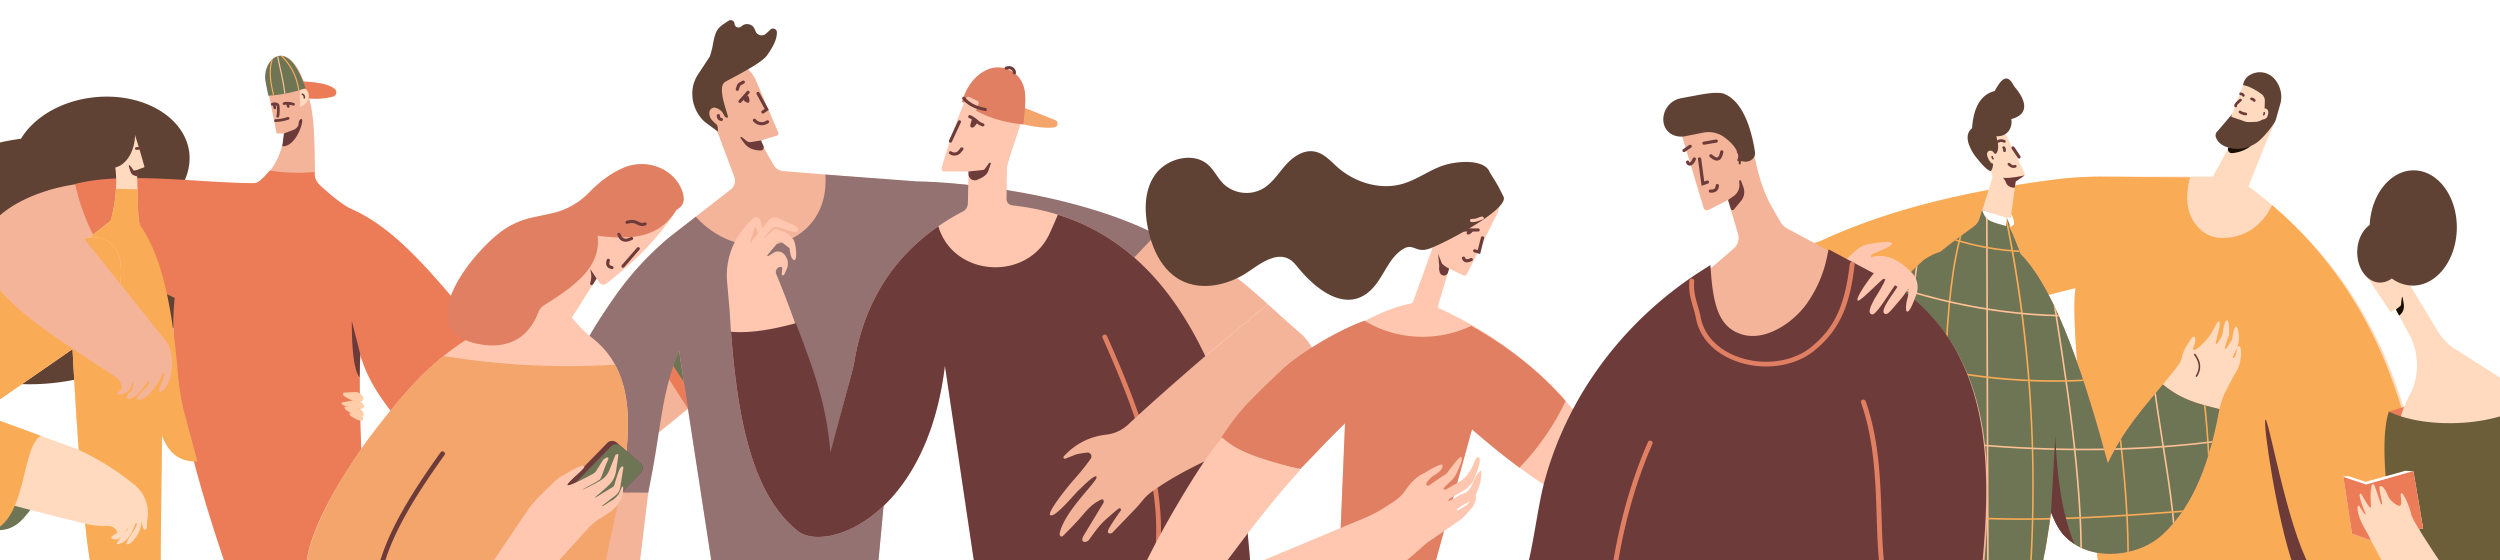 <svg xmlns="http://www.w3.org/2000/svg" width="1366" height="306"><defs><clipPath id="a"><path data-name="長方形 5" transform="translate(0 418)" fill="#fff" d="M0 0h1366v306H0z"/></clipPath><clipPath id="b"><path data-name="長方形 1" fill="none" d="M0 0h1517.001v355H0z"/></clipPath><clipPath id="c"><path data-name="パス 28" d="M215.245 24.886a14.643 14.643 0 00-1.056 9.285l1.426 7.117a71.984 71.984 0 0020.295-4.127c-4.251-13.012-9.376-17.68-13.645-17.681-2.93 0-5.455 2.2-7.019 5.406" fill="none"/></clipPath><clipPath id="d"><path data-name="パス 95" d="M1150.482 108.87a8.115 8.115 0 01-2.416 3.46c-4.816 3.652-11.54 8.24-18.809 14.206A35.331 35.331 0 001120.2 131c-52.352 46.258-60.425 120.256-64.472 167.765l46.146-.176c1.614-13.6 5.042-36.251 9.979-55.244l9.7 54.362 63.5-.176c1.362-7.292 3.731-21.168 4.611-28.778 3.436 9.544 7.9 14.774 14.389 18.47 13.721 7.811 34.53 4.8 46.206-5.819 13.866-12.613 24.932-32.87 31.4-68.844 0-.012.006-.029.01-.043-10.749-2.7-20.5-4.8-30.877-13.475-10.963 13.242-21.62 25.035-30.073 43.076-11.453-42.488-27.683-94.28-47.6-114.26-1.877-5.086-3.95-10.095-6.278-15l.543-3.792-15.3-5.37z" fill="none"/></clipPath></defs><g data-name="長方形 5"><path data-name="長方形 5" fill="#fff" d="M0 0h1366v306H0z"/><g clip-path="url(#a)" transform="translate(0 -418)"><g data-name="グループ 2"><g data-name="グループ 1" clip-path="url(#b)" transform="translate(-69 429)"><path data-name="パス 1" d="M80.471 64.807c7.088-11.8 22.115-20.829 40.256-22.671 26.582-2.7 49.753 11.051 51.753 30.713a28.992 28.992 0 01-4.971 18.894c7.735 8.7 12.679 19.029 13.838 30.417 3.762 36.987-33.726 71.086-83.732 76.162S4.023 177.531.26 140.545c-3.673-36.111 31.982-69.455 80.211-75.738" fill="#604235"/><path data-name="パス 2" d="M90.308 226.73l.11 32.108c-.7 4.178-8.218 13.7-11.627 16.217-4.353 3.222-7.24 3.617-13.492 3.836z" fill="#6e7555"/><path data-name="パス 3" d="M270.146 163.612l-19.305-64-9.652-12.273c-.26-15.725-.21-32.3-2.633-42.079-7.24-30.377-18.659-29.128-22.927-20.378a14.637 14.637 0 00-1.055 9.285l5.555 27.749h4.387c-1.553 11.649-6.2 20.192-13.5 26.087a4.824 4.824 0 01-3.026 1.097c-38.525 0-80.779-5.625-112.6 3.877l16.361 26.8 19.749 16.659 36.849 16.218c-4.687 44.8 9.725 101.588 23.693 143.449h78.974c-4.479-39.006-10.923-102.115-.871-132.491" fill="#f4b499"/><path data-name="パス 4" d="M235.242 42.488a37.945 37.945 0 0015.74-.707 2.449 2.449 0 00.9-4.235c-3.474-2.853-10.715-3.877-19.57-4.117z" fill="#ec7b58"/><path data-name="パス 5" d="M250.457 99.616c42.637 10.747 70.291 64.506 119.271 112.211 25.95-12.856 43.967-26.508 73.042-39.74a21.829 21.829 0 002.792-1.515l6.393-7.547a10.124 10.124 0 014.42-1.465c3.939-.41 9.177-.961 9.172.3-.01 2.629-2.523 3.506-5.534 3.048-1.707-.259-2.929 1.914-2.778 3.634a1.519 1.519 0 00.589 1.208c.942.608 4.125.076 8.208-2.451 1.785-1.1 5.432-1.94 6.424-.07 2.13 4.015 4.827 8.438 6.8 12.163 2.286 4.314-81.448 74.024-99.284 79.4a66.056 66.056 0 01-33.64.786c-31.287-7.437-65.893-35.814-83.5-83.625z" fill="#f4b499"/><path data-name="パス 6" d="M232.907 38.108v9.348a7.189 7.189 0 003.817-2.995 5.193 5.193 0 00.342-5.734c-.763-1.251-1.944-1.8-4.158-.619" fill="#ffdabf"/><path data-name="パス 7" d="M224.133 61.921l5.055-1.893a5.343 5.343 0 002.9-2.611s-.061-3.385 1.694-3.385-2.779 15.339-10.53 14.9z" fill="#6c3a39"/><path data-name="パス 8" d="M240.741 83.084v-.043a107.33 107.33 0 01-24.449-.843 34.126 34.126 0 01-5.656 5.809 4.847 4.847 0 01-3.046 1.093c-27.29 0-71.21-6.576-97.536.436A116.5 116.5 0 00132.18 136.6l32.276 15.182c-4.687 44.8 13.235 102.465 27.2 144.326h78.974c-3.61-31.443-5.7-87.125-4.826-113.789 3.656 14.319 12.241 25.586 20.277 35.853 15.524-13.253 30.567-29.759 45.286-48.46-24.544-29.15-44.974-55.125-69.92-66.26-5.418-2.418-13.163-9.141-17.461-13.093a10.072 10.072 0 01-3.249-7.269" fill="#ec7b58"/><path data-name="パス 9" d="M147.692 80.445l-3.856 1.42.587 21.14a59.475 59.475 0 003.376 18.7c13.382 37.486 8.318 113.4 8.323 173.4l-37.891.437c-5.546-32.436-10.817-128.553-11.689-167.878l22.815-17.964c2.628-7.725 4.132-21.863 2.34-30.975-6.151-18.556-3.749-35.984 5.834-28.636 2.582 1.98 9.53 26.841 10.386 29.93a.355.355 0 01-.225.429" fill="#ffdabf"/><path data-name="パス 10" d="M117.072 62.161c0 10.277 5.762 18.607 12.87 18.607s12.871-8.331 12.871-18.607-5.763-18.607-12.871-18.607-12.87 8.331-12.87 18.607" fill="#604235"/><path data-name="パス 11" d="M144.422 103l-.294-10.6-11.772-.2a70.586 70.586 0 01-3 17.5l-22.816 17.971c.873 39.325 6.142 135.968 11.689 168.4l38.621.028c0-60.006 4.329-136.91-9.053-174.4a59.521 59.521 0 01-3.376-18.7" fill="#faab56"/><path data-name="パス 12" d="M114.916 119.555C91.424 128.18 69.023 145.817 47.171 168c-22.442 17.93-35.617 32.819-42.65 46.623a18.683 18.683 0 005.038 23.093c21.225 17 65.038 27.235 106.177 37.482a41.941 41.941 0 0011.019 1.14c3.019-.063 5.326.568 6.409 3.874 0 0-6.17 2.783-1.755 3.506 4.731.775 6.142-6.136 7.9-6.136 0 0-8.093 8.983-6.142 8.767 7.9-.877 9.653-13.15 10.53-11.4s-7.019 10.52-5.264 11.4 9.479-6.948 7.9-16.656c0 0 0 8.767 1.755 8.767s.983-3.39 1.336-5.051a20.11 20.11 0 00-7.65-20.117l-4-3.04a137.4 137.4 0 00-26.824-15.922L57.847 214.9l55.136-38.135c17.322-13.713 24.149-28.98 21.62-45.63a14.724 14.724 0 00-19.687-11.576" fill="#ffdabf"/><path data-name="パス 13" d="M91.218 227.109L57.846 214.9l55.136-38.135c17.323-13.713 24.15-28.98 21.62-45.632a14.724 14.724 0 00-19.686-11.575c-22.383 8.218-43.777 24.618-64.649 45.332-2.193 2.176-4.512 4.227-6.9 6.19-20.189 16.605-32.276 30.6-38.892 43.628a18.815 18.815 0 005.217 23.115c13.364 10.769 30.682 34.057 55.606 41.071 18.428-7.894 15.224-44.721 25.92-51.785" fill="#faab56"/><path data-name="パス 14" d="M146.328 269.686s0 1.816.166 3.795a16.356 16.356 0 00-.166-3.795" fill="#ffdabf"/><path data-name="パス 15" d="M136.779 280.492a80.795 80.795 0 00-1.582 1.937 11.439 11.439 0 001.582-1.937" fill="#ffdabf"/><path data-name="パス 16" d="M143.836 109.7c13.531 17.362 19.288 46.74 22.392 83.618a131.4 131.4 0 003.995 23.032l6.666 24.847c-10.229.018-16.725-4.133-21.206-19.286z" fill="#faab56"/><path data-name="パス 17" d="M263.176 203.2l-6.119.334c-1.036.057-.9 1.36.2 2.043 3.514 2.17 5.934 3.062 8.364 2.982 1.946-.065 2.518-2.031.935-3.811l-.044-.05a4.48 4.48 0 00-3.339-1.5" fill="#ffcda7"/><path data-name="パス 18" d="M263.967 211.783l-5.946-.671c-1.006-.113-1.027 1.014-.038 1.768 3.143 2.39 5.376 3.526 7.732 3.836 1.885.249 2.664-1.332 1.34-3.091l-.037-.049a4.8 4.8 0 00-3.051-1.793" fill="#ffcda7"/><path data-name="パス 19" d="M264.76 215.313l-4.256-.48c-.719-.082-.734.726-.026 1.264 2.248 1.711 3.847 2.524 5.533 2.746 1.349.178 1.906-.954.96-2.212l-.027-.035a3.436 3.436 0 00-2.183-1.283" fill="#ffcda7"/><path data-name="パス 20" d="M266.554 208.957a6.316 6.316 0 00-4.468-1.211l-5.952 1.106c-1.123.209-.366 1.387 1.182 1.848a32.057 32.057 0 008.446 1.636c2.478.033 2.884-1.834.792-3.379" fill="#ffcda7"/><path data-name="パス 21" d="M68.872 106.762a27.3 27.3 0 00-7.566 10.444c-11.118 28.03 34.266 53.406 71.045 77.906a7.041 7.041 0 013.129 5.864 1.954 1.954 0 01-.777 1.45l-1.6 1.069a.661.661 0 00.482 1.2c8.068-.758 7.185-6.749 8.062-6.749s.006 2.049.006 2.049a4.091 4.091 0 01-.763 2.379s-3.926 3.647-2.314 4.339c3.065 1.315 7.273-3.95 11.234-9.243.273-.365.661.5.639.563-.745 2.312-1.671 3.032-3.537 4.589-1.736 1.447-4.1 4.611-2.627 4.821 6.142.877 13.163-13.15 14.04-14.9 1.046 0 .224 2.306-.877 5.259-.746 2-2.295 4.906-.878 5.26 4.388-.877 10.161-15.845 3.511-27.176L108.3 111.012l6.556 7.306-19.174-25.387c-9.85 2.942-19.38 7.374-26.811 13.831" fill="#f4b499"/><path data-name="パス 22" d="M143.836 81.864l-1.755.383S140 79.07 139.5 79.234s.88 3.613.88 3.613a2.882 2.882 0 001.765 1.952l1.286.488a.365.365 0 00.494-.352z" fill="#6c3a39"/><path data-name="パス 23" d="M235.242 42.926a.42.42 0 01-.121-.017.438.438 0 01-.3-.542 1.13 1.13 0 00-.4-1.21l-.476-.369a.439.439 0 01.539-.692l.476.369a2 2 0 01.7 2.141.439.439 0 01-.421.319" fill="#6c3a39"/></g></g><g data-name="グループ 4"><g data-name="グループ 3" clip-path="url(#c)" transform="translate(-69 429)"><path data-name="パス 24" d="M215.245 24.886a14.634 14.634 0 00-1.055 9.284l1.425 7.118a71.977 71.977 0 0020.295-4.127c-7.169-21.94-16.819-20.161-20.665-12.275" fill="#6e7555"/><path data-name="パス 25" d="M231.991 38.622c-1.226-8.026-4.262-13.973-9.846-19.28l.453-.476c5.7 5.415 8.794 11.476 10.044 19.657z" fill="#faab56"/><path data-name="パス 26" d="M224.384 40.62a134.251 134.251 0 00-2.493-13.676c-.609-2.83-1.238-5.758-1.817-8.794l.646-.123c.578 3.029 1.207 5.953 1.815 8.781a134.5 134.5 0 012.5 13.749z" fill="#ffc194"/><path data-name="パス 27" d="M218.249 41.4c-1.457-6.125-3.27-13.75-.426-21.233l.616.234c-2.771 7.293-.986 14.808.45 20.846z" fill="#faab56"/></g></g><g data-name="グループ 6"><g data-name="グループ 5" clip-path="url(#b)" transform="translate(-69 429)"><path data-name="パス 29" d="M265.807 182.314L261.2 164.27c.032 14.325.855 26.513 4.278 30.9z" fill="#6c3a39"/><path data-name="パス 30" d="M487.816 195.453L455.072 217.1l-30.294-46.316 31.916-22.584z" fill="#6e7555"/><path data-name="パス 31" d="M455.216 217.121l-6.112 1.794-30.177-47.145 5.9-1.084z" fill="#ec7b58"/><path data-name="パス 32" d="M466.5 166.687l-6.467 5.621c-1.094.952.174 2.275 1.983 2.079 5.744-.62 9.182-1.713 11.794-3.889 2.091-1.741 1.031-4.4-2.246-5.008l-.092-.016a6.265 6.265 0 00-4.972 1.213" fill="#ffcda7"/><path data-name="パス 33" d="M476.071 174.2a6.809 6.809 0 00-4.782 1.54l-4.018 3.192c-1.209.739-.261 2 1.479 1.983 5.524-.059 6.754-.275 9.62-1.954 2.295-1.344 1.794-3.756-1.179-4.562l-.083-.022a6.257 6.257 0 00-1.037-.177" fill="#ffcda7"/><path data-name="パス 34" d="M473.432 180.995a.719.719 0 00-.053 1.234c1.444.892 4.489.56 5.989-.657 1.477-1.2.861-2.852-1.33-3.1-.015 0-3.13 1.71-4.606 2.522" fill="#ffcda7"/><path data-name="パス 35" d="M473.408 170.226a8.833 8.833 0 00-5.973 2.5l-4.389 4.244c-1.06 1.194.31 3.448 2.414 2.629 4.913-1.913 7.527-3.108 9.979-4.963 2.763-2.092 1.606-4.5-2.031-4.409" fill="#ffcda7"/><path data-name="パス 36" d="M418.974 171.864l32.135-22.722 5.585-.948-31.987 22.444z" fill="#b0b399"/><path data-name="パス 37" d="M627.743 56.86c6.375 1.455 12.308 2.321 17.177 1.764a2.066 2.066 0 00.6-4l-18.763-7.507z" fill="#f3a56b"/><path data-name="パス 38" d="M725.931 128.515c-17.049-9.516-63.44-26.648-82.745-30.762-35.378-7.538-53.186-8.953-73.667-9.262l-72.665-6.028a6.408 6.408 0 01-4.78-2.733s-8.184-13.693-7.218-13.99l8.636-2.647a1.2 1.2 0 00.793-1.614l-12.34-28.739a17.5 17.5 0 00-19.587-10.04c-10.961 2.332-12.9 13.918-.721 39.994l8.6 23.041a5.975 5.975 0 01-2.007 6.83l-33.806 26.332a168.215 168.215 0 00-28.112 30.256c-27.934 38.981-37.266 98.87-46.983 146.561h59.352c4.824-38.414 9.319-88.854 21.31-115.269l17.8 114.972h91.119l14.325-151.357 25.7 1.533a165.443 165.443 0 0146.87 9.711l86.981 31.755 5.426-4.039 33.531-27.8c-10.9-9.88-20.335-18.069-35.815-26.71" fill="#f4b499"/><path data-name="パス 39" d="M570.025 88.1l-50.061-3.715c2.876 40.208-44.839 51.872-70.779 23.018l-14.761 11.5a168.139 168.139 0 00-28.111 30.256c-27.935 38.981-33.646 61.321-43.362 109.013H423.2c7.624-36.705 6.174-50.337 16.794-77.719l17.8 115.818h91.116l14.325-152.2 25.7 1.532a165.472 165.472 0 0146.869 9.712l18.442 10.643 46.5-48.9C654.24 93.7 590.509 88.4 570.025 88.1" fill="#947272"/><path data-name="パス 40" d="M461.161 60.832l-7.139-5.284a20.807 20.807 0 01-6.246-19.867c.022-.1.058-.242.1-.4a20.616 20.616 0 012.707-5.912l6.308-9.547c.207-.617 1.257-4.421 1.368-5.06 1.752-10.108 2.8-10.45 8.8-14.4a2.126 2.126 0 013.3 1.568v.1a2.2 2.2 0 003.649 1.448l.251-.219a4.506 4.506 0 017.042 1.521l.621 1.47a3.549 3.549 0 005.608 1.143l2.452-2.237a2.093 2.093 0 013.516 1.369c.088 3.922-2.033 7.957-5.354 12.681-3.142 4.63-19.923 12.706-22.977 14.582-4.849 2.981 2.23 18.916 1.562 19.339s-1.249.2-5.243-2.748c-6.745-4.974.78 6.235-.335 10.462" fill="#604235"/><path data-name="パス 41" d="M392.136 136.929l4.209 6.38a2.806 2.806 0 004.089.605c13.217-10.743 23.923-19.387 37.635-39.051 2.492-3.575-1-13.2-5.94-14.138a33.066 33.066 0 00-8.635-.234c-7.64.623-13.146 9.184-17.944 14.849-12.441 14.691-27.34 34.115-41.549 51.845-49.147 13.614-70.691 41.653-93.967 71.967-17.416 24.514-31.024 48.807-33.459 66.137h163.37c7.957-42.189 26.26-95.335-7.287-121.568a67.1 67.1 0 01-9.875-9.621l-1.337-1.584 13.533-21.3z" fill="#ffc7b0"/><path data-name="パス 42" d="M438.485 103.715c-9.444 15.888-25.7 16.23-42.951 14.112 2.091 16.782-12.311 27.414-29.149 37.887a8.036 8.036 0 00-3.251 3.959c-5.5 14.346-16.682 19.75-30.768 17.615-38.314-5.808-9.93-45.328 8.9-60.558a44.736 44.736 0 0118.678-8.907l10.171-2.2a40.141 40.141 0 0020.4-11.078c5.49-5.665 11.583-10.644 19.2-13.9 12.54-5.351 27.511.339 32.026 12.647 1.717 4.68 1.006 8.314-3.255 10.416" fill="#e07f62"/><path data-name="パス 43" d="M747.623 245.405a164.284 164.284 0 00-6.647-28.108c-21.07-63.447-55.543-109.263-118.786-116.064a3.521 3.521 0 01-3.223-3.486l.281-17.328c-.081-1.477 7.179-22.966 7.179-22.966 10.147-20.669-15.1-39.01-28.11-17.576a29.376 29.376 0 00-1.891 3.761 315.041 315.041 0 00-12.92 37.182 1.5 1.5 0 001.563 1.854l13.107.044-.323 17.459a5.069 5.069 0 01-2.765 4.378c-29.248 15.327-52.133 40.9-59.072 80.922a82.454 82.454 0 01-2.214 9.482l-12.557 48.269c-3.867-38.043-14.341-71.143-28.141-104.561a2.825 2.825 0 012.121-3.808.869.869 0 011.2.845l-.276 2.965a.7.7 0 001.342.336l1.325-2.907a7.4 7.4 0 00-1.075-7.839l-.2-.235a4.6 4.6 0 00-5.99-.865l-3 1.954c.541-.579-.716-.193-.462-.494l6.887-8.155 5.441 4.124s.353 6.045 2.465 6.49.9-9.8-.432-11.28c-4.24-4.7-4.2-3.785-10.092-5.784 0 0-6.357 5.9-6.383 5.383a431.24 431.24 0 013.8-4.426c1.55-1.78 2.478-2.247 4.832-1.655 4.384 1.1 10.163 3.945 10.453 1.41s-5.181-3.623-10.28-6.32a4.817 4.817 0 00-5.929 1.172l-3.417 4.181a36.04 36.04 0 00-.867-4.177 2.615 2.615 0 00-4.422-1.055c-2.1 2.261-4.544 4.991-4.544 4.991a40.254 40.254 0 00-9.321 29.275l1.462 16.867c3.429 60.288 13 99.684 36.658 119.078 14.326 12.827 70.787-5.921 80.9-89.9l15.811 106.521h71.746l.7-113.87c11.728 19.142 19.8 75.109 27.232 114.434h51.322zM478.964 121.217l2.318-7.786a.414.414 0 01.773-.027l1.17 3.066-3.99 4.883a.155.155 0 01-.271-.136" fill="#ffc7b0"/><path data-name="パス 44" d="M747.623 245.4a164.276 164.276 0 00-6.648-28.107c-18.128-54.592-46.182-96.127-93.946-110.991a441.114 441.114 0 01-4.494 10.24c-11.919 26.182-51.927 24.079-60.614-3.221q-.111-.345-.218-.692c-22.714 15.719-39.849 39.164-45.688 72.844a82.389 82.389 0 01-2.213 9.482l-11.07 41.224c-2.38-28.18-9.72-46.212-18.864-70.607-12.876 3.544-24.943 5.586-35.435 4.7 3.942 54.323 13.736 90.236 35.972 108.467 14.326 12.826 70.786-5.921 80.9-89.9l15.81 106.521 151 .564z" fill="#6d3b3a"/><path data-name="パス 45" d="M311.41 183.508c-16.457 13.22-28.663 29.089-41.374 45.645-17.416 24.514-31.024 49.652-33.459 66.982h163.37c6.68-35.422 20.65-79.41 5.107-107.866a418.334 418.334 0 01-93.643-4.761" fill="#f3a56b"/><path data-name="パス 46" d="M468.7 59.69s-2.9-5.5-4.416-8.368a6.577 6.577 0 00-3.721-3.223c-1.235-.4-1.55-.454-2.525.052-2.31 1.2-1.626 4.988.223 6.764 4.448 4.273 5.4 5.326 10.439 4.776" fill="#f4b499"/><path data-name="パス 47" d="M394.979 141.217l-3.421-5.178.446 2.677a10.093 10.093 0 01-.112 3.206l-.4 1.943a.791.791 0 001.449.554z" fill="#6d3b3a"/><path data-name="パス 48" d="M484.855 65.741l-5.432.884a3.227 3.227 0 01-2.531-.659l-2.558-2.047a.457.457 0 00-.67.611l1.974 2.642a8.947 8.947 0 004.31 3.238 14.237 14.237 0 004.615.819 1.7 1.7 0 001.652-2.35z" fill="#6d3b3a"/><path data-name="パス 49" d="M277.786 297.758a1.374 1.374 0 01-.361-.049 1.263 1.263 0 01-.9-1.569c5.96-20.208 20.126-41.657 33.2-59.974a1.332 1.332 0 011.818-.321 1.245 1.245 0 01.331 1.765c-12.95 18.145-26.979 39.372-32.834 59.228a1.3 1.3 0 01-1.256.919" fill="#6d3b3a"/><path data-name="パス 50" d="M373.831 263.832l13.01 11.387a3.833 3.833 0 005.21-.2l27.169-27.866a3.364 3.364 0 00-.206-4.935L406 230.836a3.831 3.831 0 00-5.209.2L373.625 258.9a3.364 3.364 0 00.206 4.935" fill="#6d3b3a"/><path data-name="パス 51" d="M375.943 265.679l10.9 9.539a3.831 3.831 0 005.209-.2l27.171-27.866a3.366 3.366 0 00-.206-4.935l-10.9-9.539a3.831 3.831 0 00-5.209.2l-27.169 27.866a3.363 3.363 0 00.206 4.935" fill="#6e7555"/><path data-name="パス 52" d="M338.209 296.069l20.14-29.828c.31-.295 4.075-4.73 4.075-4.73s8.18-8.111 10.087-9.846a29.728 29.728 0 012.955-2.317c2.74-1.18 11.47-7.335 12.766-5.474.794 1.14-9.391 8.44-9.15 10.037.2 1.325 10.444-4.109 13.925-6a4.921 4.921 0 001.827-1.719l3.353-5.36a4.132 4.132 0 012.165-1.768c.853-.283 1.542-.115.753 1.529-2.22 4.638-3.4 9.628-4.38 10.425-1.685 1.369-8.253 4.622-9.275 5.406-.823.63 5.544-2.375 9.862-5.012a11.315 11.315 0 004.607-5.427l3.308-8.223c.267-.58 1.8-.879 1.675-.257l-1.381 9.426c-.925 3.9-2.044 5.5-5.064 8.29l-6.248 5.414a.144.144 0 00.172.228l9.172-5.6a2.118 2.118 0 001.1-1.152s1.865-6.7 3.025-8.887 2.037-1.223 1.932-.772l-1.77 11.271a7.291 7.291 0 01-2.7 4.128l-7.232 5.514c-.086.066-.06-.258.09.16s3.885-2.284 3.885-2.284a12.2 12.2 0 005.35-4.571l1.606-3.666a.341.341 0 01.637.217s.94 7.149-6.46 13.1l-6.984 4.528a29.543 29.543 0 00-5.961 5.1l-16.881 18.679z" fill="#ffc7b0"/><path data-name="パス 53" d="M700.794 297.194a1.371 1.371 0 01-.19-.013 1.275 1.275 0 01-1.1-1.439c6.1-40.6-11.281-84.355-28.056-122.181a1.255 1.255 0 01.685-1.667 1.323 1.323 0 011.716.664c16.917 38.145 34.444 82.294 28.242 123.55a1.3 1.3 0 01-1.292 1.085" fill="#e07f62"/><path data-name="パス 54" d="M788.731 186.246a29.955 29.955 0 00-9.927-15.808c-6.524-5.59-11.952-10.586-17.058-15.213l-33.531 27.8s-25.255 21.529-43.4 38.518a21.358 21.358 0 01-10.713 4.883 36.1 36.1 0 00-18.159 6.8 37.6 37.6 0 00-5.707 5.149.768.768 0 00.856 1.223l6.04-2.368a49.424 49.424 0 015.577-.895 2.134 2.134 0 012.291 3.248 117.435 117.435 0 01-8.418 10.591c-5.407 6.063-15.459 18.946-13.744 20.242 2.624 1.982 14.432-13.048 16.375-14.293 0 0 8.674-8.949 8.971-6.412S650.552 268.3 648 280.429c-.09.423.211 3.593 2.962.211l1.107-1.1c3.2-3.189 6.307-6.476 9.221-9.929 2.943-3.487 5.582-5.947 9.771-7.779.67-.293 1.251 1.141.946 1.777l-10.91 18.064c-.644 1.065-1.519 3.447.767 3.412a2.763 2.763 0 002.121-1.109c1.992-2.589 4.936-7.114 8.345-10.308 3.385-3.17 7.827-6.763 7.827-6.763a.867.867 0 011.373.863s-5.6 7.8-6.873 10.55 1.581 2.335 2.172 1.72a6587.387 6587.387 0 0012.849-13.379c1.3-1.359 2.5-2.807 3.68-4.271a26.066 26.066 0 015.135-4.837c18.3-13.034 37.5-20.194 62.131-32.142a75.562 75.562 0 0015.31-9.719c9.711-8.057 15.6-17.345 12.8-29.442" fill="#f4b499"/><path data-name="パス 55" d="M598.176 82.718l7.877-.868a1.628 1.628 0 001.254-.817l2.089-2.918a.538.538 0 01.954.47l-1.4 3.91c-.522 1.731-2.422 3.1-4.125 3.895l-1.7.8a3.438 3.438 0 01-4.936-2.975z" fill="#6d3b3a"/><path data-name="パス 56" d="M608.325 27.1q-9.782 4.532-13.687 17.465c.373.278.746.538 1.12.8L597 42.6a1.306 1.306 0 011.765-.6l4.316 2.139a1.182 1.182 0 01.616 1.459l-1.4 3.887c8.011 4.362 16.348 6.532 25.916 7.506.756-8.218 1.832-15.11.163-20.6a14.653 14.653 0 00-20.05-9.288" fill="#e07f62"/><path data-name="パス 57" d="M607.368 49.675a.9.9 0 01-.162-.015c-5.5-1.008-9.52-3.1-12.286-6.4a.829.829 0 01.125-1.19.892.892 0 011.227.121c2.529 3.014 6.108 4.858 11.257 5.8a.846.846 0 01.695.987.865.865 0 01-.855.689" fill="#6d3b3a"/><path data-name="パス 58" d="M463.153 55.126a.839.839 0 01-.112-.007 2.659 2.659 0 01-2.366-2.408l-.034-.489a.856.856 0 01.812-.9.867.867 0 01.927.788l.034.488a.941.941 0 00.848.842.851.851 0 01.753.947.864.864 0 01-.863.738" fill="#6d3b3a"/><path data-name="パス 59" d="M600.6 53.435c-.811.917-1.754 4.466-1.306 4.861.48.424 1.226.757 2.177-.211a18.894 18.894 0 001.986-2.748z" fill="#6d3b3a"/><path data-name="パス 60" d="M474.842 42.986c.421 1.128 2.441 2.352 3.028 2.188.63-.175.822-1.347.427-2.615a4.114 4.114 0 00-.747-1.42z" fill="#6d3b3a"/><path data-name="パス 61" d="M606.019 58.085a.853.853 0 01-.173-.017 9.22 9.22 0 01-3.7-2.191 14.69 14.69 0 00-3.6-2.367.836.836 0 01-.465-1.106.877.877 0 011.14-.453 16.308 16.308 0 014.039 2.627 8.065 8.065 0 002.935 1.833.847.847 0 01.682 1 .865.865 0 01-.853.678" fill="#6d3b3a"/><path data-name="パス 62" d="M623.27 29.623a.858.858 0 01-.871-.845 1.914 1.914 0 00-.788-1.537 2.186 2.186 0 00-1.857-.364l-.725.183a.875.875 0 01-1.062-.605.843.843 0 01.624-1.031l.724-.183a3.955 3.955 0 013.363.663 3.577 3.577 0 011.464 2.875.858.858 0 01-.871.845" fill="#6d3b3a"/><path data-name="パス 63" d="M485.851 51.04a.88.88 0 01-.715-.361.831.831 0 01.216-1.178l1.45-.981-4.4-8.075a.833.833 0 01.363-1.143.884.884 0 011.178.351l5.119 9.4-2.714 1.836a.887.887 0 01-.5.152" fill="#6d3b3a"/><path data-name="パス 64" d="M485.2 57.427a5.916 5.916 0 01-4.648-2.208.83.83 0 01.159-1.186.889.889 0 011.222.155 4.225 4.225 0 005.372.992l.637-.361a.887.887 0 011.192.3.831.831 0 01-.313 1.156l-.636.361a6.032 6.032 0 01-2.985.787" fill="#6d3b3a"/><path data-name="パス 65" d="M473.355 45.252a.884.884 0 01-.566-.2.829.829 0 01-.1-1.193l4.392-4.98a.89.89 0 011.229-.093.83.83 0 01.1 1.193l-4.392 4.98a.882.882 0 01-.663.3" fill="#6d3b3a"/><path data-name="パス 66" d="M409.406 135.3a.886.886 0 01-.561-.2.829.829 0 01-.1-1.192l8.329-9.581a.892.892 0 011.228-.1.828.828 0 01.1 1.192l-8.33 9.581a.88.88 0 01-.666.3" fill="#6d3b3a"/><path data-name="パス 67" d="M471.871 38.64a.863.863 0 01-.229-.03.842.842 0 01-.612-1.038c.751-2.668 1.154-3.116 2.418-3.736a9.014 9.014 0 001.2-.68.89.89 0 011.213.21.83.83 0 01-.216 1.177 10.8 10.8 0 01-1.407.8c-.74.363-.894.439-1.523 2.674a.867.867 0 01-.84.622" fill="#6d3b3a"/><path data-name="パス 68" d="M410.944 121.069a4.246 4.246 0 01-3.939-2.274l-.629-1.407a.835.835 0 01.452-1.111.879.879 0 011.146.439l.629 1.407a2.811 2.811 0 003.441 1.059l1.736-.643a.879.879 0 011.124.489.837.837 0 01-.5 1.091l-1.736.643a4.962 4.962 0 01-1.722.307" fill="#6d3b3a"/><path data-name="パス 69" d="M403.383 136.074a.9.9 0 01-.255-.037c-1.332-.4-3.814-1.13-2.587-5.068a.876.876 0 011.085-.565.841.841 0 01.582 1.054c-.723 2.325.041 2.552 1.429 2.963a.841.841 0 01.579 1.055.87.87 0 01-.833.6" fill="#6d3b3a"/><path data-name="パス 70" d="M588.32 66.962a.9.9 0 01-.358-.075.836.836 0 01-.436-1.118l4.908-10.569a.885.885 0 011.153-.424.836.836 0 01.435 1.119l-4.908 10.568a.873.873 0 01-.794.5" fill="#6d3b3a"/><path data-name="パス 71" d="M590.51 74.005a4.551 4.551 0 01-2.719-.89.827.827 0 01-.162-1.185.889.889 0 011.222-.157 2.806 2.806 0 003.8-.443l1.236-1.5a.89.89 0 011.225-.133.828.828 0 01.136 1.188l-1.236 1.5a4.521 4.521 0 01-3.5 1.62" fill="#6d3b3a"/><path data-name="パス 72" d="M419.954 112.512a6.576 6.576 0 01-2.87-.831 5.69 5.69 0 00-5.141-.389.88.88 0 01-1.121-.5.838.838 0 01.511-1.087 7.429 7.429 0 016.513.452c1.195.564 1.985.938 3.266.407a.882.882 0 011.143.446.836.836 0 01-.459 1.109 4.746 4.746 0 01-1.842.389" fill="#6d3b3a"/><path data-name="パス 73" d="M1008.243 163.24c6.741-12.546 20.377-27.954 55.268-42.437 36.381-16.961 78.765-27.217 127.6-33.616a200.6 200.6 0 0126.036-1.677h60.978l11.482-21.176-4.191-1.4a1.1 1.1 0 01-.672-1.451L1294 37.292c1.7-4.491 1.912-7.14 6.6-8.2 11.6-2.617 19.9 10.4 7.552 35.239l-10.6 26.47c71.8 53.547 94.038 126.26 97.151 200.289h-179.282c-5.936-55.119-15.4-123.643-12.365-144.7l-146.61 37.058.16.264-50.006-17.092a51.097 51.097 0 011.645-3.381" fill="#ffdabf"/><path data-name="パス 74" d="M1006.6 166.619c.509-1.14 8.973-32.142 56.914-45.818 36.381-16.961 78.765-27.217 127.6-33.615a200.424 200.424 0 0126.036-1.678l48.466.442c-2.356 8.823-2.391 18.265 2.65 25 5.344 7.142 11.191 8.96 20.018 7.648 7.5-1.115 16.782-5.88 22.135-17.556 61.639 52.384 81.371 126.816 84.289 196.229H1215.42c-5.935-55.12-15.4-129.821-12.365-150.88l-146.609 37.059.16.264c-16.711-14.832-33.387-22-50.009-17.092" fill="#faab56"/><path data-name="パス 75" d="M1165.843 64.069l9.39 19.484a1.367 1.367 0 01-.476 1.734l-4.3 2.867-3.533 24.7c11.564 24.385 17.119 51.163 21.2 78.527 5.882 37.488 3.829 69.761-1.766 99.7h-63.59l-15.014-66.175.883-77.645c13.735-17.325 30.139-27.842 39.464-34.905a8.2 8.2 0 002.464-3.5l6.805-21.907a5.424 5.424 0 00-.508-4.345c-7.9-13.484-5.981-23.247 1.273-23.439a8.449 8.449 0 017.718 4.892" fill="#ffdabf"/><path data-name="パス 76" d="M1159.66 72.905c1.834-1.964 1.144-5.871.12-9.456 5.354.332 9-3.744 8.224-9.375 9.813-2.637 8.407-9.989 1.491-17.977-3.875-7.776-7.272-3.462-10.6 2.647-7.509 1.877-11.544 8.766-12.365 20.294-3.865 3.191-2.784 8.182.883 14.118 0 0 5.882 8.138 8.963 9.268a.508.508 0 00.594-.162 7 7 0 001.041-3.868c-1.619.092-3.15-3.759-3.245-4.588-.164-1.434.421-2.489 1.864-2.47.788.01 1.314.349 2.115 1.489a.6.6 0 00.913.08" fill="#604235"/><path data-name="パス 77" d="M1175.107 84.81c0 .037-8.064 1.887-11.684 1.305l.873 1.105a14.237 14.237 0 01.9 1.764c1.12 2.778 4.682 2.59 4.682 2.59l.5-3.419s4.765-3.033 4.728-3.346" fill="#6c3a39"/><path data-name="パス 78" d="M1220.719 242.123c10.641-22.712 24.773-35.519 38.614-53.782a9.309 9.309 0 001.779-3.885c.763-4.09 3.363-7.657 5.606-11.081 0 0 2.208-1.544 1.767 1.911-.373 2.919-1.679 4.081-.957 4.706.551.478 1.655-.2 2.9-1.213a32.821 32.821 0 008.344-10.387c1.127-2.17 2-3.876 2.6-3.841 1.913.367-2.355 12.279-1.619 12.573s2.55-3.362 2.55-3.362a6.438 6.438 0 001.276-3.2c.234-2.167.8-5.725 2.063-6.53 1.839-1.177 1.25 8.381 1.25 8.381s-2.722 6.471-2.061 7.133 2.689-3.49 2.689-3.49a4.012 4.012 0 001.192-2.067s.806-6.569 2.155-6.5c.7.035 1.113 2.061 1.358 4.187a15.786 15.786 0 01-1.414 8.555l-1.766 3.733c-.369.779.017.867.718.362 1.994-1.436.589-5.882 2.576-6.176s1.766 10.441-2.5 15.514l-4.47 8.65a39.658 39.658 0 00-2.746 6.767c-.489 1.626-.822 2.855-.953 3.48-6.466 35.973-17.532 56.229-31.4 68.843-11.678 10.621-32.486 13.63-46.207 5.819-6.68-3.8-11.212-9.215-14.688-19.3L1171.26 126.1c20.765 18.524 37.65 72.221 49.459 116.027" fill="#ffdabf"/></g></g><g data-name="グループ 8"><g data-name="グループ 7" clip-path="url(#d)" transform="translate(-69 429)"><path data-name="パス 79" d="M1055.729 298.769c4.047-47.511 12.12-121.507 64.473-167.764a35.289 35.289 0 019.056-4.468c7.267-5.966 13.992-10.555 18.808-14.206a8.112 8.112 0 002.416-3.461l1.606-5.17 15.3 5.37-.543 3.792c2.328 4.907 4.4 9.915 6.278 15 19.914 19.979 36.144 71.772 47.6 114.261 8.452-18.043 19.109-29.836 30.072-43.077 10.374 8.678 20.128 10.776 30.877 13.475l-.01.044c-6.466 35.973-17.532 56.229-31.4 68.843-11.677 10.621-32.486 13.63-46.206 5.819-6.493-3.7-10.953-8.926-14.39-18.47a323.467 323.467 0 01-3.389 22.336h-63.59l-10.832-47.743c-4.937 18.992-8.365 41.646-9.978 55.244z" fill="#ec7b58"/><path data-name="パス 80" d="M1055.729 298.769c4.047-47.511 12.12-121.507 64.473-167.764a35.289 35.289 0 019.056-4.468c7.267-5.966 13.992-10.555 18.808-14.206a8.112 8.112 0 002.416-3.461l1.606-5.17 15.3 5.37-.543 3.792c2.328 4.907 4.4 9.915 6.278 15 19.914 19.979 36.144 71.772 47.6 114.261 8.452-18.043 19.109-29.836 30.072-43.077 10.374 8.678 20.128 10.776 30.877 13.475l-.01.044c-6.466 35.973-17.532 56.229-31.4 68.843-11.677 10.621-32.486 13.63-46.206 5.819-6.493-3.7-10.953-8.926-14.39-18.47-.879 7.61-2.364 21.133-3.727 28.425l-63.854.088-10.23-53.921c-4.937 18.992-8.365 41.646-9.978 55.244z" fill="#6e7555"/><path data-name="パス 81" d="M1131.517 296.394l.883-.016c-1.424-78.138-1.71-145.737 9.254-181.624l-.845-.257c-11 36.01-10.717 103.682-9.292 181.9" fill="#faab56"/><path data-name="長方形 3" fill="#ffc194" d="M1154.154 104.48l.883-.003.578 192.792-.883.003z"/><path data-name="パス 82" d="M1109.883 297.331l.875-.125c-8.244-57.149-1.549-106.928 6.2-164.566q1.31-9.738 2.629-19.722l-.876-.114q-1.308 9.992-2.628 19.719c-7.761 57.7-14.464 107.538-6.2 164.809" fill="#ffc194"/><path data-name="パス 83" d="M1085.6 297.331l.875-.125c-6.515-45.163-3.727-87.1 2.463-136.171l-.877-.11c-6.2 49.143-8.989 91.147-2.461 136.407" fill="#faab56"/><path data-name="パス 84" d="M1179.12 296.322c3.511-64.694-1.159-129.059-14.052-190.61l-.864.18a736.157 736.157 0 0114.034 190.383z" fill="#faab56"/><path data-name="パス 85" d="M1206.589 296.833c.584-45.155-8.191-102.6-17.228-157.574l-.872.143c9.031 54.932 17.8 112.336 17.216 157.419z" fill="#ffc194"/><path data-name="パス 86" d="M1232.2 296.833c.262-20.232-1.346-44.51-4.917-74.221l-.877.106c3.565 29.672 5.172 53.911 4.911 74.1z" fill="#faab56"/><path data-name="パス 87" d="M1276.571 254.436c.19-14.677-.977-32.286-3.566-53.835l-.876.1c2.585 21.51 3.749 39.081 3.559 53.719z" fill="#faab56"/><path data-name="パス 88" d="M1257.813 288.892c.189-14.565-3.4-37.215-6.867-59.119-1.807-11.4-3.512-22.174-4.618-31.378l-.877.1c1.108 9.221 2.815 20 4.623 31.412 3.463 21.868 7.043 44.48 6.856 58.969z" fill="#ffc194"/><path data-name="パス 89" d="M1178.819 126.9q4.88 0 9.7-.368l-.067-.879c-20.312 1.555-41.489-1.85-62.956-10.12l-.317.823c18.2 7.01 36.2 10.544 53.643 10.544" fill="#faab56"/><path data-name="パス 90" d="M1200.105 161.974q10.39 0 20.647-.785l-.068-.88c-43.385 3.325-88.638-3.947-134.494-21.613l-.318.823c38.753 14.93 77.086 22.455 114.232 22.455" fill="#ffc194"/><path data-name="パス 91" d="M1207.434 235.036a560.124 560.124 0 0078.7-5.27l-.127-.873c-85.237 12.231-185.444 1.521-229.407-15.416l-.317.823c30.889 11.9 89.47 20.736 151.146 20.736" fill="#ffc194"/><path data-name="パス 92" d="M1191.62 197.625q12.356 0 24.716-.944l-.067-.88c-47.24 3.621-94.968-3.236-138.027-19.824l-.317.823a317.523 317.523 0 00113.695 20.824" fill="#faab56"/><path data-name="パス 93" d="M1174.049 273.077c31.868 0 62.526-2.348 90.422-4.486l-.068-.88c-68.566 5.253-153.9 11.79-232.527-18.5l-.318.823c46.789 18.025 95.927 23.042 142.492 23.042" fill="#faab56"/><path data-name="パス 94" d="M1064.4 297.331l.875-.125a382.612 382.612 0 01-3.6-65.209l-.884-.022a383.75 383.75 0 003.608 65.356" fill="#ffc194"/></g></g><g data-name="グループ 10"><g data-name="グループ 9" clip-path="url(#b)" transform="translate(-69 429)"><path data-name="パス 96" d="M1192.016 227.124c.915 20.9 3.165 41.16 10.377 59.043-7.654-4.926-9.438-9.836-12.732-17.132z" fill="#6c3a39"/><path data-name="パス 97" d="M1125.924 198.741c-3.007 27.183-6.127 49.57-11.04 57.5-2.557-9.62-.882-2.27-3.091-12.205z" fill="#6c3a39"/><path data-name="パス 98" d="M1056.835 183.869l32.4 53.228a60.862 60.862 0 0015.931 17.29c4.363 3.218 5.487 10.29 4.549 12.331-.862 1.873-4.222-3.944-7.547-4.578a.994.994 0 00-1.046 1.467c5.893 10.421 11.944 21.47 10.248 24.011-1.569 2.351-12.114-12.4-14.447-15.725a.334.334 0 00-.6.155c-.629 6.5 10.387 18.987 8.87 21.746-.789 1.436-3.815-.757-7.021-3.934a.314.314 0 01-.065-.092c-2.445-5.168-8.171-13.134-8.811-11.856-.513 1.025 4.3 7.391 8.794 11.865a.362.362 0 01.067.1c.9 1.921 1.333 3.442.854 3.92-1.387 1.386-4.139-.5-6.967-3.187a.309.309 0 01-.088-.155c-.336-1.448-2.7-3.385-4.909-5.14a.3.3 0 01-.042-.04c-2.252-2.543-3.892-4.473-3.892-3.831 0 .774 1.867 2.225 3.889 3.835a.307.307 0 01.041.039c1.479 1.669 3.216 3.589 4.931 5.227a1.223 1.223 0 01-.029.605c-.359 1.075-3.487-.034-7.075-1.729a76.975 76.975 0 01-17.768-11.726c-24.886-21.785-47.709-41.987-59.4-66.151a53.161 53.161 0 01-1.057-44.583.34.34 0 01.417-.184c12.982-3.95 27.974-2.468 49.6 16.954a.34.34 0 01.176.141" fill="#ffdabf"/><path data-name="パス 99" d="M1331.016 298.446h-8.832c-9.126-25.882-16.826-78.087-15.354-80.146s11.648 57.458 24.186 80.146" fill="#6c3a39"/><path data-name="パス 100" d="M1165.52 108.008l-.441 4.522c-6.873-2.285-11.155-2.058-12.99-8.831z" fill="#fff"/><path data-name="パス 101" d="M1165.52 108.008l2.208 5.184c1.387-1.728 1.717-.951 1.736-2.4a7.213 7.213 0 00-.515-2.65l-.89-2.338-.331 2.1z" fill="#fff"/><path data-name="パス 102" d="M1269.147 194.918a.442.442 0 00.379-.214c3.2-5.34 1.218-9.117-.9-12.239a.441.441 0 00-.731.495c2.051 3.029 3.808 6.4.87 11.29a.441.441 0 00.379.668" fill="#6c3a39"/><path data-name="パス 103" d="M1157.97 76.158a.434.434 0 00.275-.1.44.44 0 00.07-.619 1.844 1.844 0 01-.389-.878.447.447 0 00-.5-.374.443.443 0 00-.375.5 2.719 2.719 0 00.574 1.3.439.439 0 00.345.166" fill="#6c3a39"/><path data-name="パス 104" d="M1457.387 201.9c-14.475 22.573-67.242 22.573-83.139 11.985 29.347-9.393 61.332-15.919 83.139-11.985" fill="#ec7b58"/><path data-name="パス 105" d="M1363.464 141.932l11.461 17.164a.636.636 0 00.881.176l2.12-1.413 7.313 13.567a36.061 36.061 0 012.974 27.611 28.772 28.772 0 01-2.338 5.586c-10.885 20.036-12.471 51.672-11.7 86.248h140.648a186.909 186.909 0 00-75.072-92.425l-30.069-19.188a31.95 31.95 0 01-8.645-9.25l-16.259-26.97c1.308-2.644 1.637-5.291 0-7.941-1.69-2.834-3.532-2.647-4.416-.882-6.434-16.875-23.857-15.455-20.246.263a22.139 22.139 0 003.348 7.455" fill="#ffdabf"/><path data-name="パス 106" d="M1378.093 158.135l2.013-1.582a1.785 1.785 0 00.858-1.345s.33-4.077.607-4.077.86 4.159.86 4.159a7.949 7.949 0 01.017 1.964 6.064 6.064 0 01-2.588 4.189z" fill="#190f00"/><path data-name="パス 107" d="M1410.212 179.6l29.538 18.849a186.9 186.9 0 0175.071 92.425h-140.648c-.769-34.576.818-66.212 11.7-86.248a28.823 28.823 0 002.338-5.585 34.867 34.867 0 001.147-15.049c7.989 1.078 15.159.151 20.852-4.391" fill="#ffdabf"/><path data-name="パス 108" d="M1457.266 201.829c31.685 23.119 47.879 63.893 59.734 95.881h-140.648c-.624-28.054-8.292-64.265-2.106-83.822 23.552 11.47 72.422 7.353 83.02-12.059" fill="#6d5e3a"/><path data-name="パス 109" d="M1363.8 111.909c-3.952 2.782-6.694 8.221-6.809 14.529-.166 9.241 5.368 16.836 12.363 16.963a10.41 10.41 0 006.518-2.256 19.32 19.32 0 0011.139 3.9c13.159.237 24.08-13.665 24.394-31.05s-10.1-31.672-23.257-31.909c-12.847-.232-23.556 13.017-24.348 29.824" fill="#604235"/><path data-name="パス 110" d="M1354.127 280.651l10.01 3.529 28.85-6.47-5.3-31.176-4.416-.295-21.712 6.03-9.495-3.162-2.65.294z" fill="#fff"/><path data-name="パス 111" d="M1354.127 280.651l10.01 3.529 28.85-6.47-5.3-31.323-25.906 7.353-12.365-4.117z" fill="#ec7b58"/><path data-name="パス 112" d="M1403.732 298.152s-16.577-24.312-17.3-28.236c-.758-4.145-4.524-12.363-5.419-11.469s1 6.029-.763 6.91c-.662.331-5.084-2.128-6.413-5.372-1.02-2.489-2.552-5.441-4.085-5.441-1.975 0 1.547 9.195.664 10.079-.668.667-2.375-6.732-4.141-10.625a.725.725 0 00-1.357.117c-1.385 5.591.087 12.272-.683 12.272-.659 0-3.161-4.1-4.953-7.347a.558.558 0 00-1.044.325c.556 4.83 3.347 9.8 3.347 10.552 0 .79-1.488-1.167-3.515-4.533-.21-.347-.9.3-.931.7a24.349 24.349 0 00.3 3.019c1.2 4.785 3.006 7.64 5.3 11.648a20.544 20.544 0 011.362 2.885l7.839 14.512z" fill="#ffdabf"/><path data-name="パス 113" d="M1298.78 68.891a20.136 20.136 0 01-10.125 3.787 2.127 2.127 0 01-2.119-3.022l.01-.023z" fill="#190f00"/><path data-name="パス 114" d="M1296.377 55.619l-8.232-2.812.552-1.544-7.958 9.325a3.153 3.153 0 00-.969 3.471c1 2.682 3.277 4.531 6.777 5.574a18.211 18.211 0 0017.844-4.65 49.023 49.023 0 007.569-9.314 5.059 5.059 0 00.554-1.277l2.679-9.445a14.977 14.977 0 00-3.338-12.753 10.563 10.563 0 00-13.37-2.273 7.688 7.688 0 00-3.349 3.624l-.588 1.945c3.287.5 7.261 2.8 10.105 4.894a4.548 4.548 0 011.859 3.829l-.326 8.933a5.96 5.96 0 01-4.941 2.416 25.464 25.464 0 01-4.869.057" fill="#604235"/><path data-name="パス 115" d="M1303.7 54.407c2.682-.117 4.321-.273 4.674-3.741a2.551 2.551 0 00-.2-1.364c-.392-.82-1.177-1.236-2.633-.966z" fill="#ffdabf"/><path data-name="パス 116" d="M1305.821 52.233a1.589 1.589 0 00.775-1.737.447.447 0 00-.528-.334.442.442 0 00-.334.528.706.706 0 01-.336.77z" fill="#6c3a39"/><path data-name="パス 117" d="M803.924 220.259l-3.185 76.8h52.326l20.239-73.5c33.572 29.373 70.705 54.107 103.523 51.845a50.533 50.533 0 0012.123-2.427c38.665-12.569 69.053-47.73 98.442-89.357l24.115-41.383-19.452-11.9a1.449 1.449 0 01.172-2.564c4.417-1.943 10.123-3.975 10.461-5.575.454-2.155-11-.108-11-.108-5.039.5-7.739 2.687-10.956 5.872a26.852 26.852 0 01-2.843 2.47c-3.09 2.3-3.578 4.56-5.493 8.4-26.552 53.162-64.448 96.27-115.449 88.493-10.545-1.608-24.477-9.727-31.142-17.634-25.324-30.036-58.662-47.033-70.28-52.119A1.3 1.3 0 01854.8 156l6-20.235 7.834 3.711a1.421 1.421 0 001.871-.612l16.215-32.431a17.232 17.232 0 00-1.585-18.287c-5.834-7.6-21.393-4.258-26.31 14.5a39.398 39.398 0 01-.695 2.408l-7.341 22.09-9.664 26.638a1.739 1.739 0 01-1.343 1.113c-19.482 3.4-47.917 22.148-75.443 41.221-16.75 16.138-23.411 26.237-30.491 36.211-5.028 7.084 21.764 14.657 35.535 17.244 7 1.316 27.488-23.54 34.541-29.314" fill="#ffc7b0"/><path data-name="パス 118" d="M988.2 63.779l11.65 38.836a1.9 1.9 0 002.683 1.077l10.692-5.427 5.468 18.647a7.555 7.555 0 01-2.391 7.869l-11.722 10.126-5.182 3.317c-42.649 27.3-73.28 68.488-85.886 115.769-2.994 11.23-5.731 34.759-8.579 46.082l247.978-.431c5.176-54.866 5.585-121.215-50.961-155.685l-56.072-29.887a10.731 10.731 0 01-3.79-3.333l-5.66-9.888c-6.664-12.474-8.78-26.488-11.481-40.232-4.817-24.517-43.513-21.338-36.75 3.16" fill="#f4b499"/><path data-name="パス 119" d="M1101.138 142.738l-33.017-17.487-.749 3.7a67.615 67.615 0 01-11.4 26.3c-7.508 10.369-23.414 21.242-36.732 15.932-12.08-4.58-14.454-17.985-15.672-37.374L998.586 137c-42.65 27.3-73.281 68.489-85.887 115.77-2.999 11.23-5.731 32.108-8.579 43.43l247.978 1.293c5.176-54.865 5.585-120.287-50.961-154.756" fill="#6d3b3a"/><path data-name="パス 120" d="M1091.341 129.519c8.494-2.368 15.554 1.762 22.1 8.339a11.546 11.546 0 012.864 4.82 11.315 11.315 0 01-.212 7.218c-1.239 3.331-3.266 8.939-4.775 9.37s-.686-5.043-.431-5.927c1.085-3.783 1.246-7.216.516-6.289-1.408 1.789-1.019 2.139-4.723 6.4-4.315 4.958-5.933 7.328-7.336 7.113-5.456-.838 9.419-16.971 7.967-18.4-1.534-1.506-12.389 19.259-15.41 18.612s-.111-5.532 1.294-8.405c0 0 6.835-10.638 5.925-11.5s-14.59 14.432-15.2 12.146c-.458-1.71 4.671-9.427 8.789-14.5a5.348 5.348 0 00.517-6.021z" fill="#ffc7b0"/><path data-name="パス 121" d="M872.875 167.018l-.435.206c-18.348 8.692-40.8 7.58-57.853-3-13.651 4.742-35.158 17.435-45.045 26.727-24.146 22.693-25.48 25.864-33.216 37.072 9.931 10.075 25.587 13.416 43.226 17.243 14.257-14.656 10.01-10.777 24.373-25l-3.185 76.8h52.325l20.24-73.5c8.459 7.4 17.146 14.5 25.932 20.958a138.1 138.1 0 0025.226-36.369c-16.753-19.346-36.728-32.827-51.586-41.128" fill="#e07f62"/><path data-name="パス 122" d="M1097.143 297.855a1.318 1.318 0 01-1.323-1.161c-.847-8.026-1.12-16.57-1.41-25.616-.624-19.531-1.332-41.669-8.536-62.035a1.285 1.285 0 01.827-1.644 1.342 1.342 0 011.694.8c7.334 20.736 8.048 43.081 8.678 62.8.288 9 .56 17.5 1.4 25.431a1.3 1.3 0 01-1.19 1.419c-.047 0-.093.007-.137.007" fill="#e07f62"/><path data-name="パス 123" d="M951.544 298.717a1.421 1.421 0 01-.213-.016 1.3 1.3 0 01-1.1-1.482c4.065-24.529 10.346-46.341 19.2-66.684a1.35 1.35 0 011.747-.688 1.282 1.282 0 01.708 1.7c-8.769 20.149-14.991 41.766-19.022 66.087a1.322 1.322 0 01-1.314 1.088" fill="#e07f62"/><path data-name="パス 124" d="M860.8 135.769l-1.475-.846a11.644 11.644 0 01-2.423-1.883l-2.123-5.317.606 6.61c.019.5-.1 1.006-.065 1.509a7.226 7.226 0 00.5 2.286 2.32 2.32 0 004.349-.206z" fill="#6d3b3a"/><path data-name="パス 125" d="M998.733 90.537l-1.964-14.575a.865.865 0 01.765-.967.875.875 0 011 .743l1.676 12.438 1.383-.492a.9.9 0 011.14.514.855.855 0 01-.529 1.105z" fill="#6d3b3a"/><path data-name="パス 126" d="M1015.014 69.647l2.962 12.279c3.5-1.452 4.517-3.384 4.514-7.2 0-2.28 1.405-4.5-.39-6.261-2.7-2.646-5-1.721-7.086 1.183" fill="#f4b499"/><path data-name="パス 127" d="M1013.226 98.265l3.029-2.12a7.341 7.341 0 003.145-6.693l-.128-1.371a.554.554 0 011.071-.23l1.264 3.422a7.617 7.617 0 01-1.328 7.548l-3.865 4.648a.991.991 0 01-1.7-.328z" fill="#6d3b3a"/><path data-name="パス 128" d="M1004.029 94.276c-.163 0-.33 0-.5-.015a.863.863 0 11.11-1.721 3.008 3.008 0 002.178-.48 2.3 2.3 0 00.634-1.685.878.878 0 01.887-.823h.041a.872.872 0 01.847.9 3.9 3.9 0 01-1.226 2.892 4.394 4.394 0 01-2.974.933" fill="#6d3b3a"/><path data-name="パス 129" d="M877.74 127.8l-3.194-.914a.859.859 0 01-.6-1.071.891.891 0 011.1-.582l1.405.4 1.727-6.88a.89.89 0 011.073-.634.861.861 0 01.654 1.041z" fill="#6d3b3a"/><path data-name="パス 130" d="M870.5 132.363a2.729 2.729 0 01-.989-.175 2.992 2.992 0 01-1.663-1.809.852.852 0 01.492-1.121.9.9 0 011.156.478c.292.706.571.811.662.846a3.718 3.718 0 002.34-.553.9.9 0 011.183.409.85.85 0 01-.422 1.148 6.857 6.857 0 01-2.758.777" fill="#6d3b3a"/><path data-name="パス 131" d="M876.618 115.509h-7.887a.863.863 0 110-1.724h7.887a.863.863 0 110 1.724" fill="#6d3b3a"/><path data-name="パス 132" d="M871.3 114.647c-.827.936-1.14 1.958-.684 2.361.49.433 1.674-.016 2.646-1a4.266 4.266 0 00.927-1.359z" fill="#6d3b3a"/><path data-name="パス 133" d="M890.572 96.542c2.934 7.011-33.408 26.035-40.951 28.451s-8.385-3.882-14.79.6c-6.653 4.654-9.289 12.786-14.244 19.06-12.158 15.4-28.489 6.769-41.287-8.158-1.794-2.092-3.375-4.461-5.807-5.86-7.173-4.125-15.64 2.242-22.465 6.868-10.344 7.012-24.525 10.506-35.887 5.09-10.742-5.121-16.246-16.706-18.7-27.859-2.257-10.254-2.408-21.685 3.781-30.364s20.458-12.552 28.661-5.53c3.609 3.09 5.489 7.637 8.924 10.9a18.434 18.434 0 0020.5 2.743c5.5-2.892 8.856-8.32 12.848-12.931s9.8-8.849 16-7.775c5.147.893 8.755 5.116 12.57 8.51 9.4 8.359 23.291 12.73 35.623 9.174 8.378-2.415 15.369-8.13 23.762-10.5 7.764-2.191 20.912-2.656 23.721 3.8a6.36 6.36 0 00.47.885c1.868 2.936 3.736 5.874 5.3 8.973z" fill="#604235"/><path data-name="パス 134" d="M873.1 110.336a.862.862 0 11-.008-1.724 8.436 8.436 0 003.785-.729 6.546 6.546 0 011.887-.557.884.884 0 01.992.749.867.867 0 01-.771.962 4.9 4.9 0 00-1.4.429 10.215 10.215 0 01-4.474.871z" fill="#ffc7b0"/><path data-name="パス 135" d="M877.306 254.317c.867-1.764 1.438-8.621.863-8.19-3.528 2.643-4.027 6.609-5.466 8.909s-2.468 3.057-3.668 3.467a21.632 21.632 0 00-2.451 1.013s-5.819 3.709-6.25 2.991 7.41-4.825 7.41-4.825c3.039-1.9 5.488-3.825 6.685-7.137 0 0 4.624-10.354 2.7-11.531-1.942-1.186-2.256 2.893-4.533 6.735a20.42 20.42 0 01-9.308 8.228l-4.429 2.544a.671.671 0 01-.808-1.056l3.272-3.258a11.7 11.7 0 003.388-4.33s4.219-8.108 2.709-9.186c-.946-.674-7.526 8.5-7.526 8.5a7.647 7.647 0 01-2.506 1.851l-7.55 5.137-.03.016c-1.3.7-2.017-.7-1.049-1.813a19.631 19.631 0 012.589-2.8c1.986-1.487 5.609-3.017 5.859-6.145.2-2.442-9.814 3.99-9.814 3.99-4.235 1.721-7.663 5.436-10.35 9.332a21.951 21.951 0 01-5.643 5.7c-2.725 1.866-5.648 3.785-8.939 5.688a70.034 70.034 0 01-8.077 3.973l-83.435 34.865c16.764-22.865 33.372-44.876 48.653-61.282-16.584-4.886-32.87-8.335-42.642-17.53-10.476 10.481-40.614 61.588-48.689 83.653-9.7 26.513 17.852 51.534 44.528 40.518 41.916-17.309 78.756-32.978 113.306-64.522a37.809 37.809 0 015.738-4.347l15.038-10.4c1.019-.483 4.129-3.941 6.153-6.27a9.622 9.622 0 002.426-6.1c.03-1.494-.341-1.989-.885-1.069l-3.883 5.173c-1.8 1.061-5.646 3.735-5.861 2.873s8.63-5.5 8.63-5.5c1.428-.606 3.847-7.867 3.847-7.867" fill="#ffc7b0"/><path data-name="パス 136" d="M1034 189.237a48.063 48.063 0 01-16-2.717c-12.171-4.315-20.318-12.933-22.356-23.646-.39-2.055-.974-4.055-1.537-5.991-1.258-4.318-2.557-8.782-2.033-14.475a1.333 1.333 0 012.655.23c-.48 5.219.7 9.261 1.943 13.542.58 1.992 1.18 4.052 1.593 6.225 1.86 9.789 9.387 17.693 20.648 21.686 13.605 4.822 29.43 2.731 39.381-5.208 12.96-10.337 18.769-22.722 21.434-45.7a1.318 1.318 0 011.473-1.14 1.3 1.3 0 011.175 1.43c-2.332 20.1-6.891 35.049-22.391 47.411-6.853 5.465-16.283 8.353-25.984 8.354" fill="#e07f62"/><path data-name="パス 137" d="M1020.359 77.009a.013.013 0 01.014-.007l1.455.25c3.491.6 6.589-2.049 6.1-5.2-1.865-12.145-6.516-28.154-17.42-31.984-5.564-1.134-12.828.794-22.82 2.561-11.017 1.947-13.6 17.032-3.625 20.463a11.487 11.487 0 005.94.3l9.489-1.882a14.669 14.669 0 0110.436 1.668q.4.245.8.521c5.486 3.807 9.627 9.029 8.185 14.965l1.161.2a8.057 8.057 0 01.285-1.853" fill="#604235"/><path data-name="パス 138" d="M1019.154 77.3a.914.914 0 01-.366-.077.853.853 0 01-.442-1.142l.156-.334a3.314 3.314 0 00-.366-3.407.846.846 0 01.193-1.2.905.905 0 011.242.187 5 5 0 01.549 5.137l-.156.334a.892.892 0 01-.81.506" fill="#6d3b3a"/><path data-name="パス 139" d="M1007.132 76.752c-1.114 0-2.389-.659-3.867-1.994a.844.844 0 01-.046-1.219.91.91 0 011.256-.045c1.728 1.56 2.57 1.6 2.916 1.494.363-.116 1.041-.683 1.521-3.177a.888.888 0 011.036-.69.866.866 0 01.711 1.006c-.319 1.661-.947 3.933-2.711 4.5a2.656 2.656 0 01-.814.125" fill="#6d3b3a"/><path data-name="パス 140" d="M992.269 79.483h-.133a2.088 2.088 0 01-1.877-1.725.863.863 0 01.686-1.022.886.886 0 011.055.664c.044.206.154.354.267.362h.012c.226 0 .969-.393 1.658-2.207a.9.9 0 011.14-.511.855.855 0 01.527 1.107c-1.119 2.944-2.62 3.334-3.333 3.334" fill="#6d3b3a"/><path data-name="パス 141" d="M1000.074 68.091a.882.882 0 01-.874-.712.863.863 0 01.72-1l6.674-1.151a.881.881 0 011.029.7.864.864 0 01-.719 1l-6.674 1.15a.845.845 0 01-.156.014" fill="#6d3b3a"/><path data-name="パス 142" d="M989.156 72.114a.9.9 0 01-.725-.363.847.847 0 01.21-1.2l3.336-2.3a.9.9 0 011.239.2.846.846 0 01-.209 1.2l-3.337 2.3a.9.9 0 01-.513.159" fill="#6d3b3a"/><path data-name="パス 143" d="M1173.008 75.028a.886.886 0 01-.362.473.83.83 0 01-1.167-.268l-3.283-4.925a.889.889 0 01.281-1.2.83.83 0 011.167.268l3.281 4.925a.882.882 0 01.082.726" fill="#6d3b3a"/><path data-name="パス 144" d="M1163.821 69.667a2 2 0 01.432 1.67" fill="none" stroke="#6d3b3a" stroke-linecap="round" stroke-miterlimit="10" stroke-width="1.494"/><path data-name="パス 145" d="M1164.2 66.221c-.809-.269-2.264-.807-3.342.054" fill="none" stroke="#6d3b3a" stroke-linecap="round" stroke-miterlimit="10" stroke-width="1.494"/><path data-name="パス 146" d="M1166.678 78.714c.647.431 1.617 1.777 3.45 1.131" fill="none" stroke="#6d3b3a" stroke-linecap="round" stroke-miterlimit="10" stroke-width="1.494"/><path data-name="パス 147" d="M1293.281 40.238c.61.151 1.259.34 1.488.873" fill="none" stroke="#6d3b3a" stroke-linecap="round" stroke-miterlimit="10" stroke-width="1.494"/><path data-name="パス 148" d="M1299.228 43.018c.609.151 1.258.34 1.487.873" fill="none" stroke="#6d3b3a" stroke-linecap="round" stroke-miterlimit="10" stroke-width="1.494"/><path data-name="パス 149" d="M1293.184 43.682c-1.6 1.371-3.011 2.552-2.592 3.236" fill="none" stroke="#6d3b3a" stroke-linecap="round" stroke-miterlimit="10" stroke-width="1.494"/><path data-name="パス 150" d="M1292.941 50.183a6.623 6.623 0 003.159 1.088" fill="none" stroke="#6d3b3a" stroke-linecap="round" stroke-miterlimit="10" stroke-width="1.494"/><path data-name="パス 151" d="M1119.561 205.423a3.109 3.109 0 002.661 0" fill="none" stroke="#6d3b3a" stroke-linecap="round" stroke-miterlimit="10" stroke-width="1.494"/><path data-name="パス 152" d="M1119.978 209.49c.14.977 1.164 3.255 1.676 3.348" fill="none" stroke="#6d3b3a" stroke-linecap="round" stroke-miterlimit="10" stroke-width="1.494"/><path data-name="パス 153" d="M217.788 45.959a3.137 3.137 0 012.891.241c.675.53.386 5.246.1 6.306" fill="none" stroke="#6d3b3a" stroke-linecap="round" stroke-miterlimit="10" stroke-width="1.494"/><path data-name="パス 154" d="M218.8 46.152c.192.577.241 1.4.386 1.781" fill="none" stroke="#6d3b3a" stroke-linecap="round" stroke-miterlimit="10" stroke-width="1.494"/><path data-name="パス 155" d="M224.245 45.622c.819-.53 3.9-.1 5.107.336" fill="none" stroke="#6d3b3a" stroke-linecap="round" stroke-miterlimit="10" stroke-width="1.494"/><path data-name="パス 156" d="M226.172 45.863a12.131 12.131 0 00.337 1.251" fill="none" stroke="#6d3b3a" stroke-linecap="round" stroke-miterlimit="10" stroke-width="1.494"/><path data-name="パス 157" d="M219.571 54.912a25.757 25.757 0 006.842-1.251" fill="none" stroke="#6d3b3a" stroke-linecap="round" stroke-miterlimit="10" stroke-width="1.494"/><path data-name="パス 158" d="M145.649 69.639c-.884.471-.471.412-2.121.53" fill="none" stroke="#6d3b3a" stroke-linecap="round" stroke-miterlimit="10" stroke-width="1.494"/></g></g></g></g></svg>